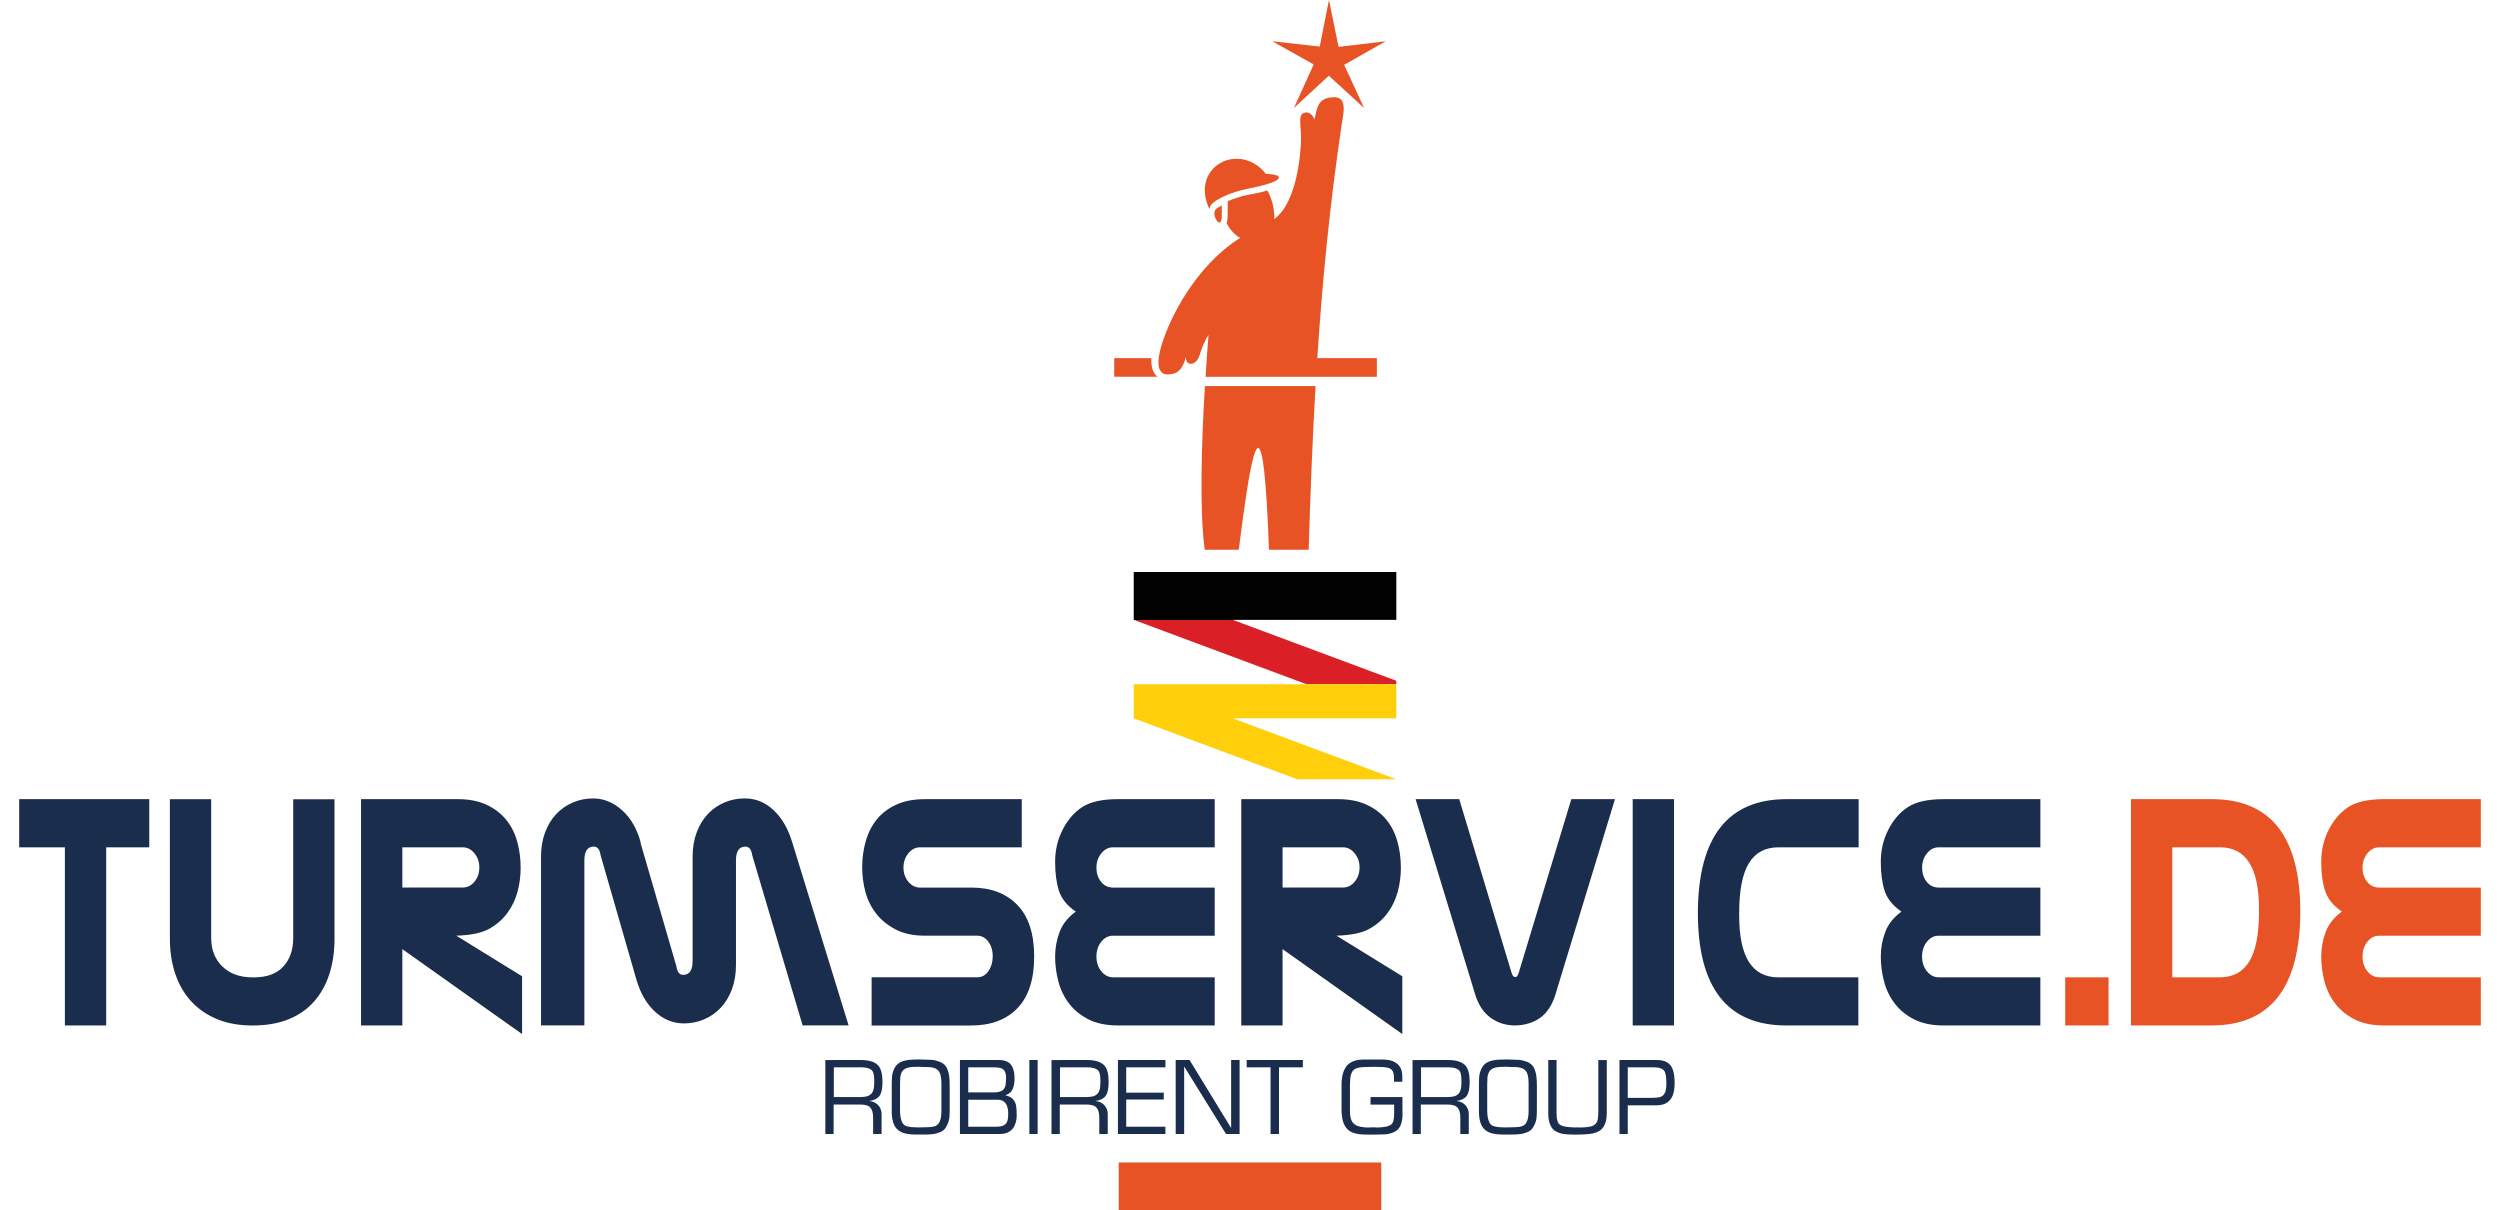<svg xmlns="http://www.w3.org/2000/svg" xmlns:xlink="http://www.w3.org/1999/xlink" version="1.1" id="Layer_1" x="0px" y="0px" viewBox="0 0 841.89 407.56" style="enable-background:new 0 0 841.89 407.56;" xml:space="preserve">
<style type="text/css">
	.st0{fill:#E75325;}
	.st1{fill:#1A2D4C;}
	.st2{fill:#010101;}
	.st3{fill:#DB1F26;}
	.st4{fill:#FECF0A;}
</style>
<g>
	<g>
		<path class="st0" d="M376.73,391.46h88.43v16.1h-88.43V391.46z M409.91,70.06l1.54-0.86c0,0,0.01,2.13-0.03,3.8    c-0.06,2.02-0.75,2.43-1.58,1.38C408.83,73.1,408.46,70.87,409.91,70.06z M426.32,58.57c6.49,0.22,5.05,2.11,0.25,3.49    c-3.22,0.93-5.27,1.17-8.67,2.04c-3.86,0.98-10.74,3.68-10.61,6.35C400.49,55.95,417.56,47.43,426.32,58.57z M447.54,0l3.23,15.78    l15.89-1.89l-14.01,7.94l6.71,14.53L447.48,25.5l-11.75,10.87l6.66-14.67l-13.97-7.81l16,1.8L447.54,0z M443.02,130    c-1.04,18-1.74,36.21-2.32,55.13l-13.37,0c-0.25-8.24-1.02-23.82-2.08-30.02c-1.67-9.68-3.83-4.09-8.09,30.02H405.7    c-1.73-12.47-1.16-35.13,0.06-55.13H443.02z M406.98,112.82c-1.58,2.31-2.45,4.99-3.05,6.9c-1.07,3.42-4.61,3.85-4.57,0.56    c-0.97,3.26-2.1,5.8-6.12,5.8c-5.06,0-3-8.08-0.52-14.29c4.51-11.31,13.31-24.44,24.92-31.69c-1.91-1.07-3.45-2.76-4.59-4.96    c0.25-0.66,0.35-1.4,0.36-2.08c0.04-1.29,0.04-2.58,0.04-3.87l-0.01-1.45c1.98-0.82,4.1-1.48,4.95-1.7    c2.88-0.74,5.56-0.94,8.38-1.92c1.42,2.45,2.2,5.55,2.34,8.17c0.03,0.52,0.03,1.03,0.01,1.52c1.48-1.18,2.82-2.64,3.9-4.55    c3-5.33,4.48-12.24,5.05-20.46c0.41-5.91-1.3-9.95,1.06-10.79c1.81-0.66,3.22,1.08,3.51,2.26c0.95-3.38,0.64-7.53,6.77-7.53    c4.48,0,2.91,5.83,2.46,8.88c-4.05,27.12-6.56,52.94-8.26,78.99h20.05v6.27l-57.68,0C406.28,122.1,406.62,117.01,406.98,112.82z     M375.22,126.87h14.57c-1.67-1.28-2.17-3.66-2.08-6.27h-12.48V126.87z"/>
		<path class="st1" d="M548.16,369.71h7.97c1.12,0,1.99-0.07,2.6-0.19c0.61-0.13,1.08-0.38,1.4-0.74c0.42-0.46,0.7-1.01,0.83-1.62    c0.14-0.62,0.2-1.38,0.2-2.28c0-1.9-0.19-3.25-0.56-4.02c-0.54-0.96-1.74-1.43-3.58-1.43h-8.86V369.71z M548.16,372.23v9.65h-2.79    v-24.91h12.6c2.44,0,4.09,0.77,4.94,2.32c0.69,1.19,1.03,2.96,1.03,5.33c0,2.65-0.5,4.56-1.49,5.71c-0.97,1.27-2.58,1.9-4.84,1.9    H548.16z M531.23,379.63c0.29,0,0.54,0.02,0.73,0.07c0.71,0,1.31-0.02,1.8-0.07c0.49-0.04,1.02-0.11,1.6-0.21    c0.79-0.13,1.4-0.41,1.85-0.86c0.44-0.38,0.72-0.93,0.85-1.64c0.06-0.32,0.1-0.72,0.13-1.18c0.03-0.46,0.05-0.98,0.05-1.55v-17.21    h2.85v17.83c0,2.65-0.67,4.55-2.02,5.71c-0.92,0.69-2.06,1.12-3.41,1.31c-1.35,0.18-3.01,0.26-4.99,0.26    c-1.56,0-2.86-0.06-3.88-0.18c-1.02-0.12-1.98-0.43-2.89-0.94c-0.3-0.17-0.56-0.35-0.78-0.56c-0.22-0.22-0.44-0.49-0.66-0.82    c-0.38-0.63-0.65-1.32-0.82-2.08c-0.17-0.76-0.25-1.55-0.25-2.38v-18.16h2.79v18.1c0,1.94,0.38,3.17,1.15,3.68    c0.52,0.34,1.15,0.56,1.89,0.66c0.74,0.1,1.23,0.15,1.48,0.18c0.68,0.07,1.29,0.1,1.85,0.1    C530.7,379.65,530.93,379.63,531.23,379.63z M507.77,356.8c0.51,0,0.98,0.01,1.43,0.03c1.33,0.06,2.02,0.09,2.07,0.09    c0.45,0,0.91,0.05,1.36,0.16c0.45,0.11,0.95,0.26,1.49,0.45c0.93,0.34,1.65,0.87,2.16,1.59c0.19,0.18,0.45,0.76,0.78,1.75    c0.33,0.98,0.49,2.58,0.49,4.81v8.56c0,1.4-0.11,2.48-0.31,3.23c-0.21,0.76-0.53,1.48-0.96,2.18c-0.44,0.7-1.04,1.22-1.84,1.57    c-0.78,0.35-1.61,0.58-2.48,0.69c-0.87,0.11-1.81,0.16-2.83,0.16h-2.85c-1.43,0-2.69-0.13-3.78-0.39    c-1.09-0.26-2.03-0.79-2.82-1.59c-1.09-1.19-1.64-3.16-1.64-5.92v-8.82c0-0.32,0.01-0.68,0.02-1.07c0.01-0.4,0.03-0.82,0.05-1.29    c0-0.38,0.05-0.78,0.14-1.23c0.03-0.14,0.1-0.4,0.2-0.76c0.18-0.67,0.46-1.27,0.82-1.81c0.48-0.7,1.11-1.23,1.89-1.58    c0.78-0.35,1.62-0.57,2.51-0.68c0.89-0.09,1.96-0.14,3.2-0.14H507.77z M507.69,359.26h-1.02c-0.96,0-1.74,0.03-2.35,0.11    c-0.61,0.07-1.17,0.23-1.67,0.49c-0.5,0.25-0.89,0.62-1.18,1.1c-0.18,0.36-0.33,0.72-0.43,1.08c-0.09,0.35-0.14,0.75-0.14,1.19    l-0.07,1.75v9.09c0,1.73,0.28,3.09,0.82,4.08c0.36,0.61,0.9,1,1.62,1.17c0.38,0.1,0.81,0.18,1.31,0.24    c0.5,0.06,1.03,0.09,1.62,0.09h1.62c0.88,0,1.65-0.02,2.31-0.05c0.66-0.03,1.22-0.08,1.68-0.16c0.87-0.13,1.54-0.49,1.99-1.07    c0.63-0.86,0.96-2.22,0.96-4.08v-9.56c0-2.06-0.36-3.48-1.09-4.25c-0.5-0.56-1.31-0.92-2.43-1.07c-0.45-0.05-1.09-0.08-1.9-0.08    h-0.31h-0.24h-0.19C508.18,359.3,507.87,359.28,507.69,359.26z M487.63,356.97c2.75,0,4.7,0.61,5.83,1.82    c0.97,1.03,1.46,2.9,1.46,5.58c0,2.21-0.33,3.76-1,4.67c-0.66,0.91-1.77,1.47-3.32,1.69v0.06c0.78,0.08,1.48,0.32,2.08,0.72    c0.61,0.4,1.09,0.92,1.43,1.57c0.34,0.65,0.51,1.35,0.51,2.12v6.68h-2.85v-5.44c0-1.63-0.31-2.78-0.94-3.45    c-0.57-0.69-1.71-1.03-3.4-1.03h-8.96v9.92h-2.79v-24.91H487.63z M487.72,359.42h-9.18v10.02h8.84c0.91,0,1.66-0.08,2.27-0.24    c0.6-0.15,1.12-0.46,1.56-0.93c0.62-0.67,0.93-1.87,0.93-3.59v-0.83c0-1.64-0.22-2.73-0.66-3.27    C490.79,359.81,489.54,359.42,487.72,359.42z M472.32,374.95c0,2.78-0.64,4.68-1.93,5.7c-0.57,0.44-1.23,0.77-1.99,0.99    c-0.43,0.12-0.84,0.21-1.21,0.28c-0.38,0.07-0.77,0.09-1.17,0.09c-0.34,0-0.93,0.02-1.79,0.04c-0.85,0.02-1.46,0.03-1.83,0.03    h-1.99c-0.94,0-1.82-0.05-2.64-0.14c-0.82-0.1-1.55-0.27-2.19-0.5c-0.7-0.27-1.29-0.65-1.78-1.13c-0.67-0.66-1.18-1.53-1.52-2.62    c-0.16-0.55-0.29-1.17-0.38-1.87c-0.08-0.7-0.13-1.48-0.13-2.36v-8.15c0-2.97,0.65-5.17,1.96-6.61c0.59-0.61,1.33-1.08,2.24-1.4    c0.91-0.33,1.94-0.49,3.07-0.49h6.73c2.03,0,3.62,0.48,4.75,1.43c1.14,0.95,1.71,2.33,1.71,4.16v1.88h-2.79v-1.05    c0-1.45-0.23-2.41-0.7-2.88c-0.35-0.39-0.84-0.65-1.45-0.8c-0.62-0.14-1.3-0.22-2.06-0.22l-2.46-0.07l-3.1,0.07    c-0.76,0-1.47,0.07-2.11,0.2c-0.64,0.13-1.19,0.38-1.64,0.74c-0.45,0.36-0.78,0.93-0.99,1.72c-0.21,0.79-0.32,1.88-0.32,3.27v9.01    c0,2.13,0.5,3.57,1.5,4.3c0.54,0.4,1.17,0.68,1.9,0.84c0.74,0.13,1.26,0.21,1.56,0.24c0.3,0.03,0.69,0.05,1.14,0.05    c0.41-0.04,0.92-0.07,1.52-0.07c0.64,0,1.12,0.02,1.44,0.07c0.58,0,1.08-0.02,1.5-0.07c0.42-0.04,0.92-0.11,1.49-0.21    c0.73-0.13,1.34-0.37,1.81-0.72c0.68-0.51,1.02-1.71,1.02-3.61v-3.12h-7.96v-2.52h10.75V374.95z M427.86,381.88v-22.46h-8.03    v-2.46h18.91v2.46h-8.03v22.46H427.86z M395.91,356.97h4.68l13.93,22.79h0.07v-22.79h2.85v24.91l-4.58-0.01l-14-22.59l-0.09,0.01    v22.59h-2.85V356.97z M376.47,381.88v-24.91h15.99v2.46h-13.2v8.53h12.65v2.32h-12.65v9.15h13.2v2.46H376.47z M366.05,356.97    c2.75,0,4.7,0.61,5.83,1.82c0.97,1.03,1.46,2.9,1.46,5.58c0,2.21-0.33,3.76-1,4.67c-0.66,0.91-1.77,1.47-3.32,1.69v0.06    c0.78,0.08,1.48,0.32,2.08,0.72c0.61,0.4,1.09,0.92,1.43,1.57c0.34,0.65,0.51,1.35,0.51,2.12v6.68h-2.85v-5.44    c0-1.63-0.31-2.78-0.94-3.45c-0.57-0.69-1.71-1.03-3.4-1.03h-8.96v9.92h-2.79v-24.91H366.05z M366.14,359.42h-9.18v10.02h8.84    c0.91,0,1.66-0.08,2.27-0.24c0.6-0.15,1.12-0.46,1.56-0.93c0.62-0.67,0.93-1.87,0.93-3.59v-0.83c0-1.64-0.22-2.73-0.66-3.27    C369.21,359.81,367.96,359.42,366.14,359.42z M346.64,356.97h2.79v24.91h-2.79V356.97z M336.34,356.97c1.92,0,3.28,0.51,4.07,1.53    c0.41,0.53,0.72,1.17,0.93,1.9c0.21,0.73,0.31,1.59,0.31,2.56c0,1.29-0.13,2.33-0.38,3.12c-0.25,0.8-0.6,1.39-1.05,1.81    c-0.45,0.41-1.01,0.73-1.69,0.97c1.18,0.24,2.06,0.69,2.62,1.34c0.56,0.66,0.91,1.39,1.04,2.21c0.13,0.81,0.19,1.89,0.19,3.21    c0,0.59-0.05,1.16-0.16,1.69c-0.1,0.54-0.25,1.04-0.46,1.53c-0.38,0.94-0.99,1.68-1.83,2.22c-0.85,0.55-1.93,0.82-3.26,0.82    h-13.41v-24.91H336.34z M334.45,359.42h-8.39v8.46h8.53c1.61,0,2.71-0.32,3.3-0.96c0.39-0.42,0.63-0.95,0.75-1.59    c0.04-0.29,0.08-0.65,0.11-1.08c0.03-0.43,0.05-0.86,0.05-1.29c0-1.21-0.23-2.07-0.7-2.58c-0.33-0.37-0.77-0.62-1.32-0.75    C336.24,359.49,335.46,359.42,334.45,359.42z M326.06,370.34v9.09h9.52c0.89,0,1.61-0.12,2.16-0.35c0.55-0.24,0.95-0.56,1.21-0.96    c0.23-0.38,0.38-0.82,0.46-1.32c0.03-0.24,0.06-0.5,0.08-0.8c0.02-0.3,0.03-0.63,0.03-0.98c0-3.12-1.19-4.68-3.58-4.68H326.06z     M310.03,356.8c0.51,0,0.98,0.01,1.43,0.03c1.33,0.06,2.02,0.09,2.07,0.09c0.45,0,0.91,0.05,1.36,0.16    c0.45,0.11,0.95,0.26,1.49,0.45c0.93,0.34,1.65,0.87,2.16,1.59c0.19,0.18,0.45,0.76,0.78,1.75c0.33,0.98,0.49,2.58,0.49,4.81v8.56    c0,1.4-0.11,2.48-0.31,3.23c-0.21,0.76-0.53,1.48-0.96,2.18c-0.44,0.7-1.04,1.22-1.84,1.57c-0.78,0.35-1.61,0.58-2.48,0.69    c-0.87,0.11-1.81,0.16-2.83,0.16h-2.85c-1.43,0-2.69-0.13-3.78-0.39c-1.09-0.26-2.03-0.79-2.82-1.59    c-1.09-1.19-1.64-3.16-1.64-5.92v-8.82c0-0.32,0.01-0.68,0.02-1.07c0.01-0.4,0.03-0.82,0.05-1.29c0-0.38,0.05-0.78,0.14-1.23    c0.03-0.14,0.1-0.4,0.2-0.76c0.18-0.67,0.46-1.27,0.82-1.81c0.48-0.7,1.11-1.23,1.89-1.58c0.78-0.35,1.62-0.57,2.51-0.68    c0.89-0.09,1.96-0.14,3.2-0.14H310.03z M309.95,359.26h-1.02c-0.96,0-1.74,0.03-2.35,0.11c-0.61,0.07-1.17,0.23-1.67,0.49    c-0.5,0.25-0.89,0.62-1.18,1.1c-0.18,0.36-0.33,0.72-0.43,1.08c-0.09,0.35-0.14,0.75-0.14,1.19l-0.07,1.75v9.09    c0,1.73,0.28,3.09,0.82,4.08c0.36,0.61,0.9,1,1.62,1.17c0.38,0.1,0.81,0.18,1.31,0.24c0.5,0.06,1.03,0.09,1.62,0.09h1.62    c0.88,0,1.65-0.02,2.31-0.05c0.66-0.03,1.22-0.08,1.68-0.16c0.87-0.13,1.54-0.49,1.99-1.07c0.63-0.86,0.96-2.22,0.96-4.08v-9.56    c0-2.06-0.37-3.48-1.09-4.25c-0.5-0.56-1.31-0.92-2.43-1.07c-0.45-0.05-1.09-0.08-1.9-0.08h-0.31h-0.24h-0.19    C310.44,359.3,310.13,359.28,309.95,359.26z M289.89,356.97c2.75,0,4.7,0.61,5.83,1.82c0.97,1.03,1.46,2.9,1.46,5.58    c0,2.21-0.33,3.76-1,4.67c-0.66,0.91-1.77,1.47-3.32,1.69v0.06c0.78,0.08,1.48,0.32,2.08,0.72c0.61,0.4,1.09,0.92,1.43,1.57    c0.34,0.65,0.51,1.35,0.51,2.12v6.68h-2.85v-5.44c0-1.63-0.31-2.78-0.94-3.45c-0.58-0.69-1.71-1.03-3.4-1.03h-8.96v9.92h-2.79    v-24.91H289.89z M289.98,359.42h-9.18v10.02h8.84c0.91,0,1.66-0.08,2.27-0.24c0.6-0.15,1.12-0.46,1.56-0.93    c0.62-0.67,0.93-1.87,0.93-3.59v-0.83c0-1.64-0.22-2.73-0.66-3.27C293.05,359.81,291.8,359.42,289.98,359.42z"/>
		<path class="st1" d="M652.83,315.1c-1.52,0-2.83,0.68-3.92,2.03c-1.09,1.35-1.64,3.01-1.64,4.98c0,1.97,0.55,3.63,1.64,4.98    c1.09,1.35,2.43,2.03,4.02,2.03h34.17v16.21h-32.58c-3.91,0-7.2-0.68-9.88-2.03c-2.68-1.35-4.87-3.13-6.55-5.33    c-1.69-2.2-2.9-4.69-3.63-7.47c-0.73-2.78-1.09-5.58-1.09-8.4c0-2.82,0.5-5.56,1.49-8.22c0.99-2.66,2.82-4.96,5.46-6.89    c-2.91-2.01-4.8-4.34-5.66-7.01c-0.86-2.66-1.29-5.93-1.29-9.79c0-3.86,0.84-7.45,2.53-10.77c1.69-3.32,3.89-5.87,6.61-7.64    s6.72-2.66,12.02-2.66h32.58v16.22h-34.27c-1.52,0-2.83,0.68-3.92,2.03c-1.09,1.35-1.64,2.95-1.64,4.81    c0,1.85,0.51,3.44,1.54,4.75c1.03,1.31,2.4,1.97,4.12,1.97h34.17v16.22H652.83z M625.81,345.33h-24.24    c-19.87,0-29.8-12.66-29.8-37.99v-0.35c0.2-25.25,10.16-37.87,29.9-37.87h24.24v16.22h-27.02c-4.44,0-7.75,1.78-9.93,5.33    c-2.18,3.55-3.28,9.15-3.28,16.79v0.93c0,13.82,4.37,20.73,13.11,20.73h27.02V345.33z M549.82,345.33v-76.21h13.91v76.21H549.82z     M510.48,329c0.33,0,0.66-0.5,0.99-1.51l17.68-58.37h14.7L523.8,334.9c-1.13,3.63-2.85,6.25-5.17,7.88    c-2.32,1.62-5.1,2.47-8.34,2.55c-3.18,0-5.96-0.87-8.34-2.61c-2.38-1.74-4.11-4.34-5.17-7.82l-20.07-65.78h14.7l17.58,58.37    c0.33,1,0.7,1.51,1.09,1.51H510.48z M450.59,269.12c3.71,0,6.9,0.62,9.59,1.85c2.68,1.23,4.88,2.89,6.61,4.98    c1.72,2.08,2.98,4.54,3.77,7.35c0.8,2.82,1.19,5.81,1.19,8.98c0,2.7-0.35,5.37-1.04,7.99c-0.7,2.62-1.84,5.02-3.43,7.18    c-1.59,2.16-3.63,3.94-6.11,5.33c-2.48,1.39-6.18,2.16-11.08,2.32l22.15,13.67v19.46l-40.33-28.61v25.71H418v-76.21H450.59z     M431.91,285.34v13.55h20.27c1.59,0,2.93-0.66,4.02-1.97c1.09-1.31,1.64-2.93,1.64-4.86c0-1.78-0.55-3.34-1.64-4.69    c-1.09-1.35-2.4-2.03-3.92-2.03H431.91z M374.79,315.1c-1.52,0-2.83,0.68-3.92,2.03c-1.09,1.35-1.64,3.01-1.64,4.98    c0,1.97,0.55,3.63,1.64,4.98c1.09,1.35,2.43,2.03,4.02,2.03h34.17v16.21h-32.58c-3.91,0-7.2-0.68-9.88-2.03    c-2.68-1.35-4.87-3.13-6.56-5.33c-1.69-2.2-2.9-4.69-3.63-7.47c-0.73-2.78-1.09-5.58-1.09-8.4c0-2.82,0.5-5.56,1.49-8.22    c0.99-2.66,2.82-4.96,5.46-6.89c-2.92-2.01-4.8-4.34-5.66-7.01c-0.86-2.66-1.29-5.93-1.29-9.79c0-3.86,0.84-7.45,2.53-10.77    c1.69-3.32,3.89-5.87,6.61-7.64c2.72-1.78,6.72-2.66,12.02-2.66h32.58v16.22h-34.27c-1.52,0-2.83,0.68-3.92,2.03    c-1.09,1.35-1.64,2.95-1.64,4.81c0,1.85,0.51,3.44,1.54,4.75c1.03,1.31,2.4,1.97,4.12,1.97h34.17v16.22H374.79z M293.54,329.11    h35.56c1.52,0,2.76-0.68,3.72-2.03c0.96-1.35,1.46-2.99,1.49-4.92c0.03-1.93-0.45-3.59-1.44-4.98c-0.99-1.39-2.25-2.08-3.78-2.08    h-17.58c-3.91,0-7.2-0.69-9.88-2.09c-2.68-1.39-4.87-3.17-6.56-5.33c-1.69-2.16-2.9-4.59-3.63-7.3c-0.73-2.7-1.09-5.52-1.09-8.45    c0-2.93,0.4-5.81,1.19-8.63c0.79-2.82,2.04-5.27,3.72-7.35c1.69-2.08,3.87-3.74,6.56-4.98c2.68-1.24,5.91-1.85,9.68-1.85h32.58    v16.22h-34.27c-1.52,0-2.83,0.68-3.92,2.03c-1.09,1.35-1.64,2.95-1.64,4.81c0,1.85,0.55,3.44,1.64,4.75    c1.09,1.31,2.43,1.97,4.02,1.97h17.29c6.49,0,11.62,1.95,15.4,5.85c3.78,3.9,5.66,9.69,5.66,17.37c0,7.68-1.87,13.47-5.61,17.37    c-3.74,3.9-8.96,5.85-15.65,5.85h-33.48V329.11z M270.29,345.33L253.31,288c-0.27-1.93-1.03-2.9-2.29-2.9    c-2.12,0-3.18,1.54-3.18,4.63v35.29c0,2.93-0.45,5.64-1.34,8.07c-0.89,2.43-2.14,4.5-3.72,6.2c-1.59,1.72-3.46,3.03-5.61,3.96    c-2.15,0.93-4.45,1.39-6.9,1.39c-3.58,0-6.8-1.31-9.68-3.94c-2.88-2.65-4.98-6.27-6.31-10.93L202.25,288    c-0.26-1.93-1.03-2.9-2.28-2.9c-2.12,0-3.18,1.54-3.18,4.63v55.59h-14.6v-56.86c0-2.93,0.45-5.62,1.34-8.05    c0.89-2.43,2.13-4.5,3.72-6.2c1.59-1.7,3.46-3.01,5.61-3.94c2.15-0.93,4.45-1.39,6.9-1.39c3.51,0,6.74,1.31,9.69,3.94    c2.95,2.62,5.05,6.25,6.31,10.89h-0.1l12.12,41.69c0.26,1.93,1.03,2.89,2.28,2.89c2.12,0,3.18-1.54,3.18-4.63v-35.21    c0-2.93,0.45-5.62,1.34-8.05c0.89-2.43,2.14-4.5,3.72-6.2c1.59-1.7,3.46-3.01,5.61-3.94c2.15-0.93,4.45-1.39,6.9-1.39    c3.64,0,6.87,1.31,9.68,3.94c2.81,2.62,4.92,6.25,6.31,10.89l18.97,61.61H270.29z M154.17,269.12c3.71,0,6.9,0.62,9.59,1.85    c2.68,1.23,4.88,2.89,6.61,4.98c1.72,2.08,2.98,4.54,3.77,7.35c0.8,2.82,1.19,5.81,1.19,8.98c0,2.7-0.35,5.37-1.04,7.99    c-0.7,2.62-1.84,5.02-3.43,7.18c-1.59,2.16-3.63,3.94-6.11,5.33c-2.48,1.39-6.18,2.16-11.08,2.32l22.15,13.67v19.46l-40.33-28.61    v25.71h-13.91v-76.21H154.17z M135.49,285.34v13.55h20.27c1.59,0,2.93-0.66,4.02-1.97c1.09-1.31,1.64-2.93,1.64-4.86    c0-1.78-0.55-3.34-1.64-4.69c-1.09-1.35-2.4-2.03-3.92-2.03H135.49z M112.65,316.03c0,4.4-0.58,8.4-1.74,11.99    c-1.16,3.59-2.88,6.68-5.17,9.27c-2.28,2.59-5.15,4.58-8.59,5.97c-3.44,1.39-7.48,2.08-12.12,2.08c-4.5,0-8.48-0.71-11.92-2.14    c-3.44-1.43-6.34-3.42-8.69-5.96c-2.35-2.55-4.14-5.62-5.37-9.21c-1.22-3.59-1.84-7.55-1.84-11.87v-47.02h13.91v46.79    c0,3.86,1.24,7.03,3.73,9.5c2.48,2.47,5.91,3.71,10.28,3.71h0.3c4.44,0,7.76-1.22,9.98-3.65c2.22-2.43,3.33-5.62,3.33-9.55v-46.79    h13.91V316.03z M35.76,285.34v59.99H21.85v-59.99H6.46v-16.22h43.81v16.22H35.76z"/>
		<path class="st0" d="M801.16,315.1c-1.52,0-2.83,0.68-3.92,2.03c-1.09,1.35-1.64,3.01-1.64,4.98c0,1.97,0.55,3.63,1.64,4.98    c1.09,1.35,2.43,2.03,4.02,2.03h34.17v16.21h-32.58c-3.91,0-7.2-0.68-9.88-2.03c-2.68-1.35-4.87-3.13-6.56-5.33    c-1.69-2.2-2.9-4.69-3.63-7.47c-0.73-2.78-1.09-5.58-1.09-8.4c0-2.82,0.5-5.56,1.49-8.22c0.99-2.66,2.81-4.96,5.46-6.89    c-2.91-2.01-4.8-4.34-5.66-7.01c-0.86-2.66-1.29-5.93-1.29-9.79c0-3.86,0.84-7.45,2.53-10.77c1.69-3.32,3.89-5.87,6.61-7.64    s6.72-2.66,12.02-2.66h32.58v16.22h-34.27c-1.52,0-2.83,0.68-3.92,2.03c-1.09,1.35-1.64,2.95-1.64,4.81    c0,1.85,0.51,3.44,1.54,4.75c1.03,1.31,2.4,1.97,4.12,1.97h34.17v16.22H801.16z M717.62,269.12h27.22    c19.87,0,29.8,12.66,29.8,37.99v0.35c-0.2,25.25-10.17,37.87-29.9,37.87h-27.12V269.12z M731.53,285.34v43.78h15.99    c4.44,0,7.75-1.78,9.93-5.33c2.18-3.55,3.28-9.15,3.28-16.79v-0.93c0-13.82-4.37-20.73-13.11-20.73H731.53z M695.47,345.33v-16.21    h14.6v16.21H695.47z"/>
	</g>
	<polygon class="st2" points="415.14,208.74 470.22,208.74 470.22,192.63 381.79,192.63 381.79,208.74 381.9,208.78 415.24,208.78     "/>
	<g>
		<polygon class="st3" points="470.22,229.26 415.24,208.78 381.9,208.78 439.93,230.4 470.22,230.4   "/>
		<polygon class="st4" points="470.22,230.4 439.93,230.4 439.96,230.42 381.79,230.42 381.79,241.91 436.87,262.43 470.22,262.43     415.14,241.91 470.22,241.91   "/>
	</g>
</g>
</svg>